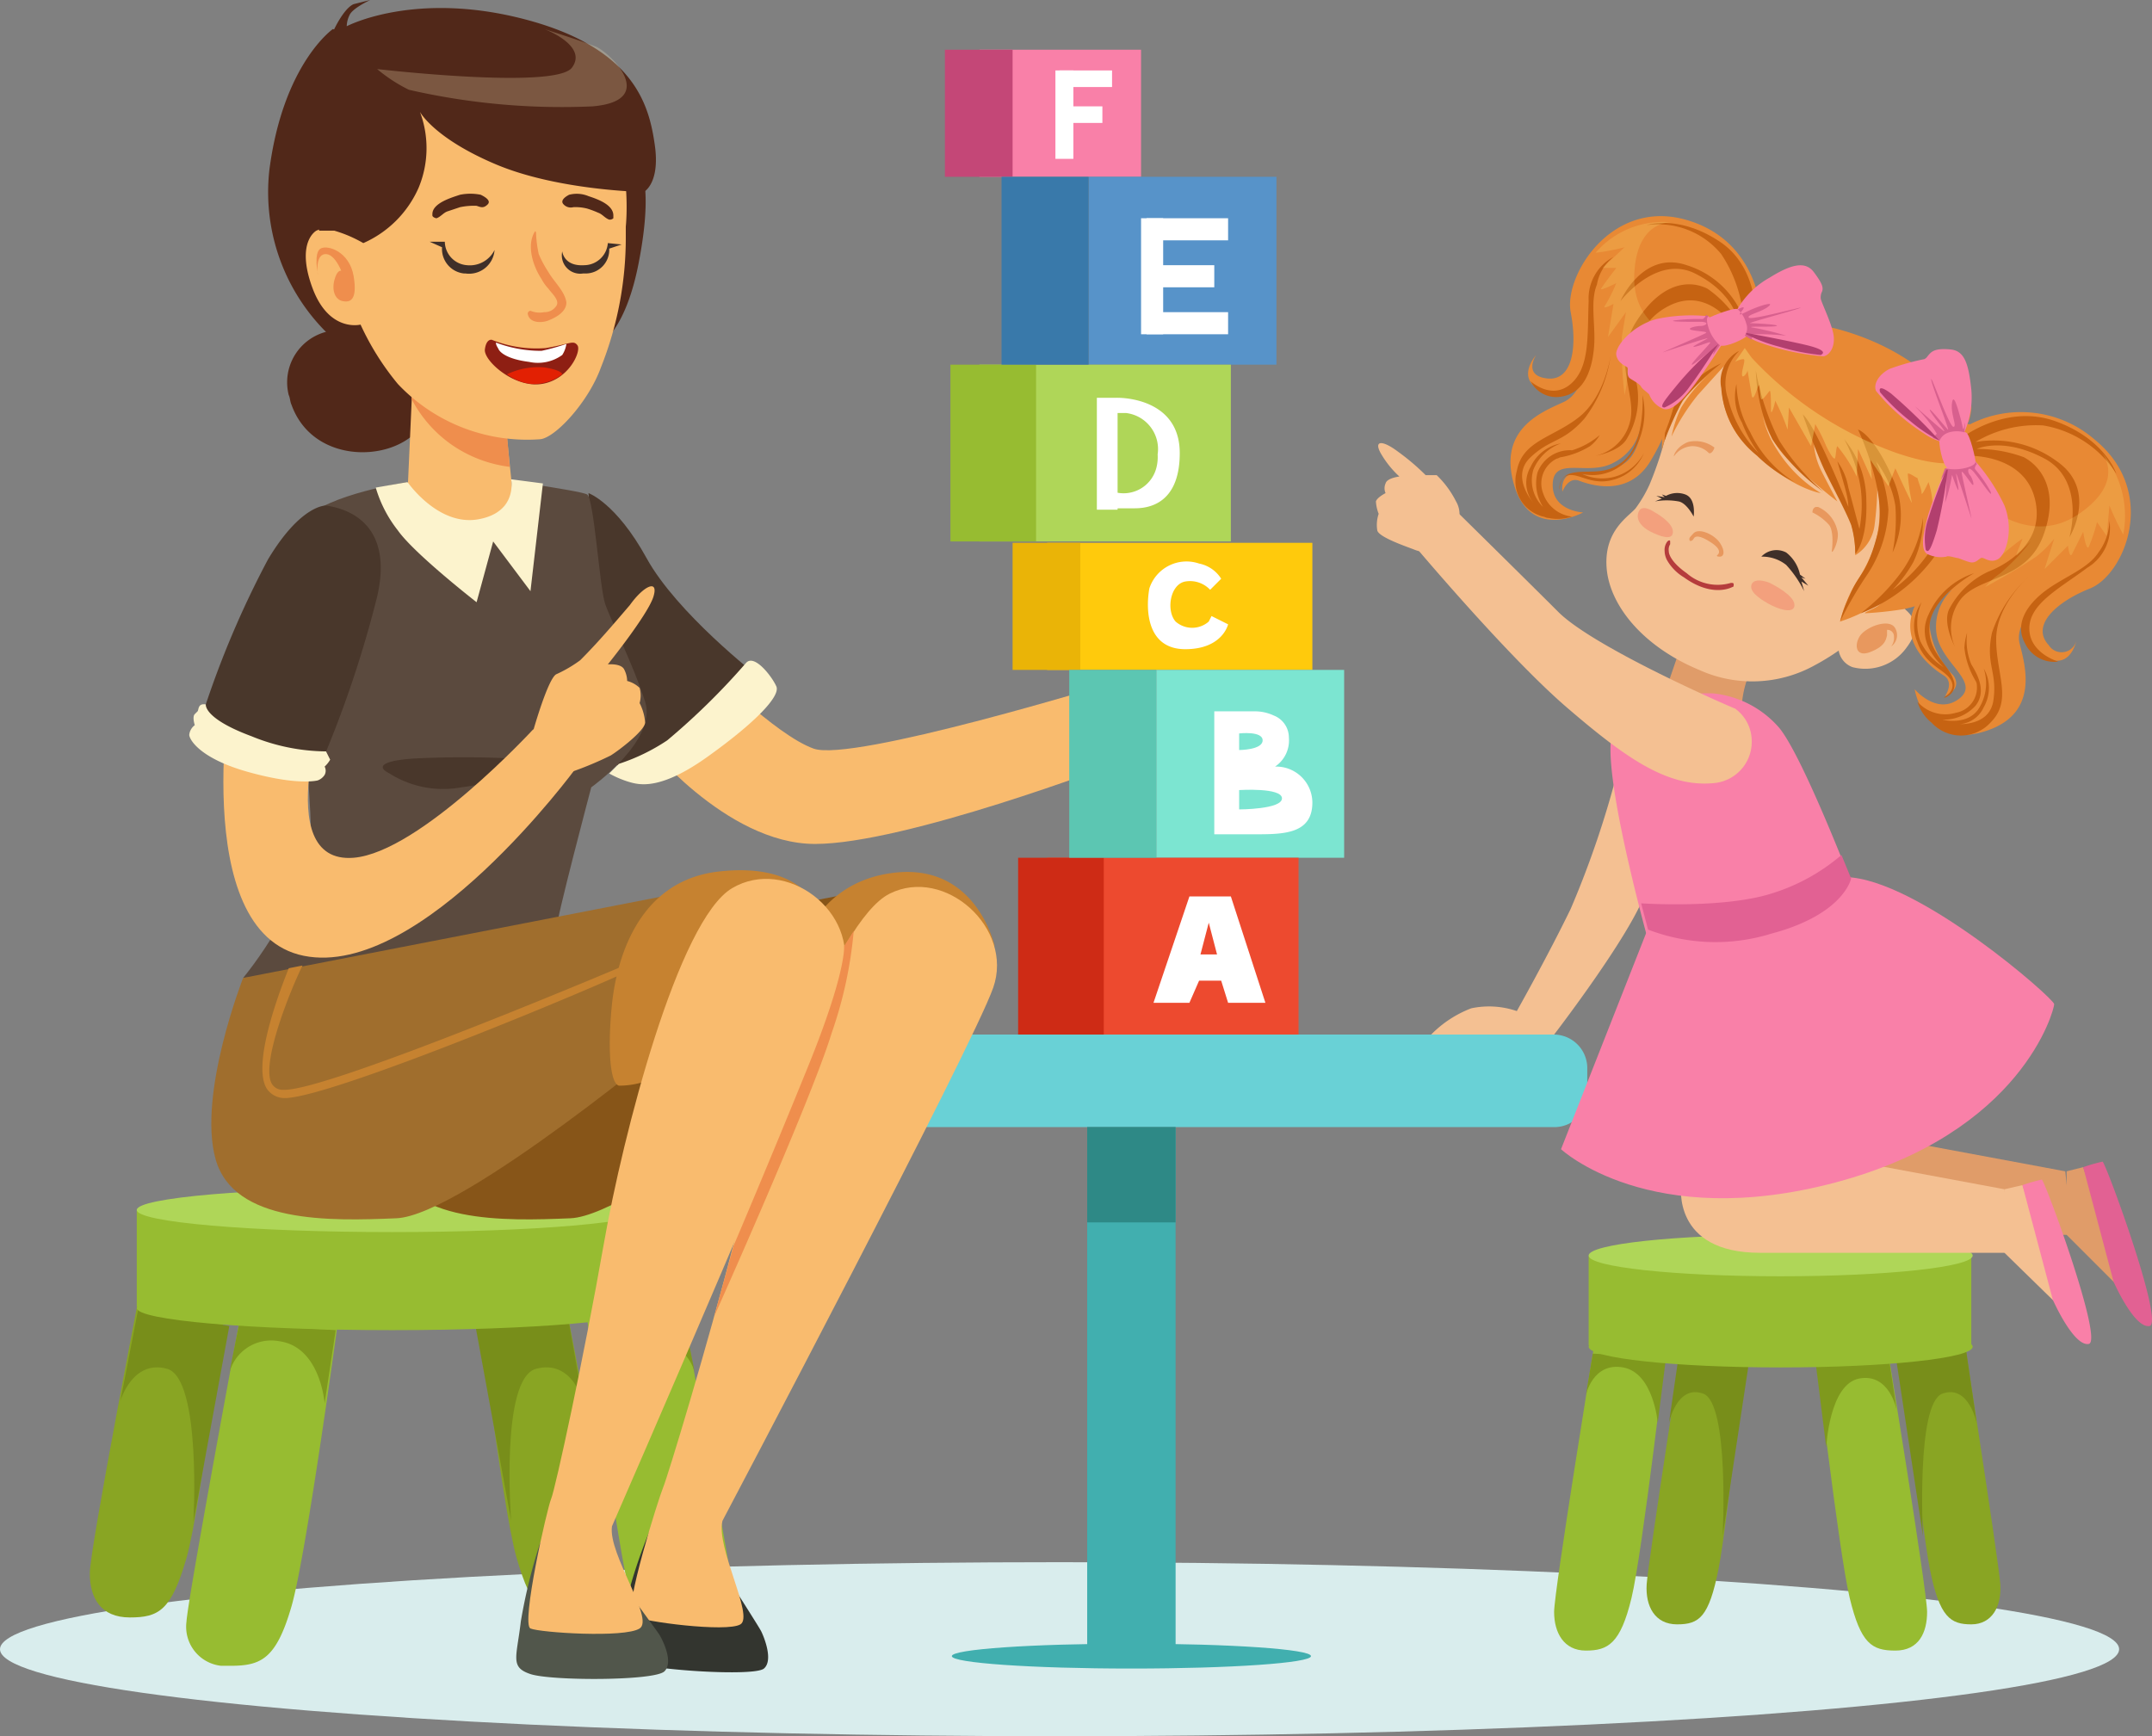 <svg xmlns="http://www.w3.org/2000/svg" viewBox="0 0 155.78 125.7"><rect x="0" y="0" width="155.78" height="125.7" fill="#808080" stroke="none"/><defs><style>.cls-1{fill:#f4c092;}.cls-2{fill:#e09c69;}.cls-3{fill:#e26193;}.cls-4{fill:#f980a8;}.cls-5{fill:#d9eded;}.cls-6{fill:#f9bb6e;}.cls-7{fill:#69d1d6;}.cls-8{fill:#41afaf;}.cls-9{fill:#2e8986;}.cls-10{fill:#89a523;}.cls-11{fill:#788e1a;}.cls-12{fill:#97bc31;}.cls-13{fill:#7f991d;}.cls-14{fill:#afd658;}.cls-15{fill:#512819;}.cls-16{fill:#49372b;}.cls-17{fill:#5b4a3e;}.cls-18{fill:#875518;}.cls-19{fill:#c68230;}.cls-20{fill:#33352f;}.cls-21{fill:#a06e2d;}.cls-22{fill:#51564b;}.cls-23{fill:#ef8e4d;}.cls-24{fill:#ffefc1;opacity:0.24;}.cls-24,.cls-39,.cls-40,.cls-44,.cls-45{isolation:isolate;}.cls-25{fill:#8e1f13;}.cls-26{fill:#e22003;}.cls-27{fill:#fff;}.cls-28{fill:#3f2f29;}.cls-29{fill:#fcf3cd;}.cls-30{fill:#ffca0c;}.cls-31{fill:#7ce5d1;}.cls-32{fill:#ed4a2f;}.cls-33{fill:#eab407;}.cls-34{fill:#ce2b15;}.cls-35{fill:#5cc6b2;}.cls-36{fill:#5793c9;}.cls-37{fill:#c44777;}.cls-38{fill:#3979aa;}.cls-39{fill:#e28140;opacity:0.63;}.cls-40{fill:#ed3737;opacity:0.23;}.cls-41{fill:#b53c3c;}.cls-42{fill:#e88934;}.cls-43{fill:#c66312;}.cls-44,.cls-45{fill:#fffa89;}.cls-44{opacity:0.32;}.cls-45{opacity:0.17;}.cls-46{fill:#d8608e;}.cls-47{fill:#b23f6e;}</style></defs><g id="レイヤー_2" data-name="レイヤー 2"><g id="レイヤー_1-2" data-name="レイヤー 1"><path class="cls-1" d="M117.1,55.8a69.25,69.25,0,0,1-3.4,10c-1.7,3.5-3.9,7.4-3.9,7.4a6.2,6.2,0,0,0-3.3-.2,8.12,8.12,0,0,0-2.9,1.9h8.9s6-7.8,6.7-10.6S117.1,55.8,117.1,55.8Z"/><path class="cls-2" d="M126.8,48.4a7.17,7.17,0,0,0-.7,2.5c.1.7-.7.2-.9.2s-4.8-.6-4.8-.6l1.1-3.2Z"/><path class="cls-2" d="M126.1,84.5s-.7,4.9,5.7,4.9H150l-.5-4.6-12.9-2.4Z"/><path class="cls-2" d="M149.6,84.8l1.2-.3s3.1,9.2,3,9.1l-4.2-4.2Z"/><path class="cls-3" d="M150.8,84.5a12.75,12.75,0,0,1,1.4-.4c.2,0,4.5,11.7,3.4,11.9s-2.6-3.2-2.6-3.2Z"/><path class="cls-4" d="M124,50.2a7.3,7.3,0,0,1,4.8,2.5c1.8,2.2,5.6,12.2,5.6,12.2s-1.6,2.6-6.8,3.5a24.56,24.56,0,0,1-8.1.4s-3.2-11.3-2.9-15.1S124,50.2,124,50.2Z"/><ellipse class="cls-5" cx="76.7" cy="119.4" rx="76.7" ry="6.3"/><path class="cls-6" d="M51.2,48.2s4.9,5,7.7,6,21.4-4.7,21.4-4.7l.4,5.8S65.5,61.1,59,61.1s-12.4-7.5-12.4-7.5Z"/><path class="cls-7" d="M112.5,81.6h-60a2.43,2.43,0,0,1-2.4-2.4V77.3a2.43,2.43,0,0,1,2.4-2.4h60a2.43,2.43,0,0,1,2.4,2.4v1.9A2.37,2.37,0,0,1,112.5,81.6Z"/><rect class="cls-8" x="78.7" y="81.6" width="6.4" height="38.5"/><rect class="cls-9" x="78.7" y="81.6" width="6.4" height="6.9"/><ellipse class="cls-8" cx="81.9" cy="119.9" rx="13" ry="0.9"/><path class="cls-10" d="M141.8,94.5s2.9,18.6,3,20.2-.6,2.9-2.1,2.9-2.3-.5-3-4-2.4-20.1-2.4-20.1Z"/><path class="cls-11" d="M143.1,103.1c0-.1-.6-2.9-2.5-2.2s-1.4,10.3-1.4,10.3l-2-13.2,5-1.1Z"/><path class="cls-12" d="M136.6,97.4s2.9,17.8,2.9,19.3-.6,2.8-2.3,2.8-2.5-.5-3.3-3.8-2.6-18.9-2.6-18.9Z"/><path class="cls-13" d="M137.3,102.1s-.5-2.7-2.7-2.3-2.4,5-2.4,5l-.8-6.4,5.3-.3Z"/><path class="cls-10" d="M122.2,94.5s-2.9,18.6-3,20.2.6,2.9,2.2,2.9,2.3-.5,3-4,2.4-20.1,2.4-20.1Z"/><path class="cls-11" d="M120.8,103.1c0-.1.6-2.9,2.5-2.2s1.4,10.3,1.4,10.3l2-13.2-5-1.1Z"/><path class="cls-12" d="M115.4,97.4s-2.9,17.8-2.9,19.3.7,2.8,2.3,2.8,2.5-.5,3.3-3.8,2.6-18.9,2.6-18.9Z"/><path class="cls-13" d="M114.8,101s.5-2.4,2.7-2,2.5,4,2.5,4l.6-4.7-5.3-.3Z"/><rect class="cls-12" x="115" y="90.9" width="27.7" height="6.5"/><ellipse class="cls-12" cx="128.9" cy="97.5" rx="13.9" ry="1.5"/><ellipse class="cls-14" cx="128.9" cy="90.9" rx="13.9" ry="1.5"/><path class="cls-10" d="M10.4,92.1s-3.9,20-3.9,21.8.8,3.2,2.9,3.2,3-.5,4.1-4.3,3.2-21.6,3.2-21.6Z"/><path class="cls-11" d="M8.7,101.5c0-.1.9-3.1,3.4-2.4S14,110.2,14,110.2L16.6,96,10,94.8Z"/><path class="cls-12" d="M17.4,95.3s-3.8,20.4-3.9,22.1a2.84,2.84,0,0,0,2.5,3.2h.7c2.2,0,3.3-.5,4.4-4.3s3.5-21.6,3.5-21.6Z"/><path class="cls-13" d="M16.6,99.4a3.13,3.13,0,0,1,3.6-2.3c3,.4,3.3,4.5,3.3,4.5l.8-5.3-7-.4Z"/><path class="cls-10" d="M40.5,92.1s3.9,20,3.9,21.8-.8,3.2-2.9,3.2-3-.5-4.1-4.3-3.2-21.6-3.2-21.6Z"/><path class="cls-11" d="M42.2,101.5c0-.1-.8-3.1-3.4-2.4s-1.8,11-1.8,11L34.4,95.9,41,94.7Z"/><path class="cls-12" d="M49.5,95.3s3.8,20.4,3.9,22.1a2.84,2.84,0,0,1-2.5,3.2h-.7c-2.2,0-3.3-.5-4.4-4.3s-3.4-21.6-3.4-21.6Z"/><path class="cls-13" d="M50.3,99.4a3.13,3.13,0,0,0-3.6-2.3c-3,.4-3.3,4.5-3.3,4.5l-.8-5.3,7-.4Z"/><rect class="cls-12" x="9.9" y="87.6" width="37" height="7"/><ellipse class="cls-12" cx="28.4" cy="94.7" rx="18.5" ry="1.6"/><ellipse class="cls-14" cx="28.4" cy="87.6" rx="18.5" ry="1.6"/><path class="cls-15" d="M23.7,24a3.78,3.78,0,0,0-2.8,4.6c.1.2.1.5.2.7,1.5,4.2,7,4.2,9.1,1.9S31.5,25,31.5,25Z"/><path class="cls-16" d="M42.6,35.7s2,.7,4.2,4.7,8,8.5,8,8.5l-7.3,6.5H43.9Z"/><path class="cls-17" d="M29.5,34.9s-5.9.9-7.4,2.7.3,17.4.4,22.3-4.9,10.9-4.9,10.9l17.5-1.7s5.3-1.5,5.2-1.9S42.8,57,42.8,57s4.8-3.4,3.9-6.2-2.5-5.9-2.9-7.1-.8-7.6-1.3-7.9-7.2-1.2-7.2-1.2Z"/><path class="cls-18" d="M30.2,70.8s-3.3,8.4-2,13.1,8.3,4.5,13.1,4.3S61.9,74.7,61.9,74.7l4.2-10.9Z"/><path class="cls-19" d="M72,68.5s-1.3-6.1-7.4-5.3-7.4,6.7-7.7,9.6-.2,5.7.5,5.9a5.83,5.83,0,0,0,2.6-.6Z"/><path class="cls-20" d="M52.2,113.5s2.7,4.2,2.9,4.6.9,2.1.2,2.7-8.3.1-9.7-.5-1-1.3-.4-3.8a36.53,36.53,0,0,1,1.8-5.6Z"/><path class="cls-6" d="M52.3,110.1S70.4,75.8,71.9,71.5s-3.5-8.8-7.5-6.8-9.2,17.2-11.2,25-4.9,17.3-5.2,18-2.9,8.9-2.2,9.3,6.8,1.2,7.8.6S51.8,112,52.3,110.1Z"/><path class="cls-21" d="M17.6,70.8s-3.3,8.4-2,13.1,8.3,4.5,13.1,4.3S49.4,74.7,49.4,74.7l4.2-10.9Z"/><path class="cls-19" d="M20.6,79.5h0a1.56,1.56,0,0,1-1.3-.7c-1.2-2,1.5-8.4,1.6-8.7l1-.2c-.8,1.6-3.1,7.2-2.2,8.6a.91.91,0,0,0,.8.4h.1c3.4,0,25.1-9.2,25.3-9.3l.2.4C45.2,70.6,24.1,79.5,20.6,79.5Z"/><path class="cls-19" d="M59.1,65.7S58,62.4,52,63.1s-7.4,6.7-7.7,9.6-.2,5.7.5,5.9a5.83,5.83,0,0,0,2.6-.6Z"/><path class="cls-22" d="M44.5,113.9s3,4.1,3.2,4.4,1.1,2,.4,2.7-8.2.7-9.7.2-1-1.2-.7-3.8a39.47,39.47,0,0,1,1.4-5.7Z"/><path class="cls-15" d="M24.1,2.1s-3.6,2.5-4.6,10.2a14.33,14.33,0,0,0,4.7,12.3h4.2l14.9.4s1.9-.8,2.9-5.8.3-6.6.3-6.6Z"/><path class="cls-6" d="M36.4,28.7l.7,6.9a3.33,3.33,0,0,1-3.4,2.3,5.08,5.08,0,0,1-4.2-2.2l.4-8.9Z"/><path class="cls-23" d="M36.9,33.8a9.42,9.42,0,0,1-4.2-1.6,9.25,9.25,0,0,1-2.9-3.3v-1l6.9,3.6Z"/><path class="cls-6" d="M45.3,16.4v.8a25.33,25.33,0,0,1-1.8,9.4c-.9,2.5-3.3,5.1-4.4,5.2a12.87,12.87,0,0,1-10.3-4,19.39,19.39,0,0,1-2.7-4.3s-2.3.6-3.5-2.7.3-4.1.3-4.1a2.56,2.56,0,0,1,2.1,0,3.92,3.92,0,0,1,1.4.8s-1.9-6.9-.8-10.4,8.5-6.4,14.6-3S45.3,16.4,45.3,16.4Z"/><path class="cls-23" d="M23,19.8s-.3-1.5.2-1.8,2.1.2,2.4,2-.3,1.9-.8,1.8-.8-.7-.6-1.5.5-.7.5-.7-.5-1.3-1.2-1.2-.5,1.5-.5,1.5Z"/><path class="cls-23" d="M41,21.9c-.1-.8-.9-1.5-1.3-2.2a8.26,8.26,0,0,1-.7-1.3,8.75,8.75,0,0,1-.2-1.6s-.1-.1-.1,0c-.6,1-.1,2.5.5,3.4a3,3,0,0,0,.5.7c.2.3.8.8.6,1.2a1,1,0,0,1-.9.5,1.73,1.73,0,0,1-1-.1.22.22,0,0,0-.2.2c.1.7,1,.7,1.5.5S41,22.6,41,21.9Z"/><path class="cls-15" d="M33.3,14.1a3.79,3.79,0,0,1,1.5,0c.2.1.8.4.5.7s-.5.2-.8.1a4.87,4.87,0,0,0-1.2.1l-.9.3c-.3.1-.5.4-.8.5-.1,0-.3-.1-.3-.2v-.1C31.3,14.7,32.7,14.3,33.3,14.1Z"/><path class="cls-15" d="M42.6,14.2a2.2,2.2,0,0,0-1.4-.1c-.2.1-.7.4-.4.7a.71.71,0,0,0,.7.2,3.4,3.4,0,0,1,1,.1,6.89,6.89,0,0,1,.8.3c.3.1.5.4.8.5a.37.37,0,0,0,.3-.1v-.2C44.4,14.8,43.2,14.4,42.6,14.2Z"/><path class="cls-15" d="M30.4,8.1a7.47,7.47,0,0,1-.1,5.5,7.81,7.81,0,0,1-4,4,9.49,9.49,0,0,0-2.1-.9H23.1s-.6-7.8-.5-10.3a7.32,7.32,0,0,1,1.6-4.3S24.9.6,25.6.3L26.8,0s-1.3.6-1.5,1.1a1.88,1.88,0,0,0-.2.8S30-.7,38,1.4s9,6.3,9.4,9.1-.8,3.4-.8,3.4-6.2-.1-10.7-2S30.4,8.1,30.4,8.1Z"/><path class="cls-24" d="M39.4,2.1s3.2,1.2,2,2.8S27.3,5,27.3,5a11.35,11.35,0,0,0,2.3,1.5A49.59,49.59,0,0,0,42.9,7.7c4.6-.4,1.6-3.6.3-4.3C41.9,2.9,40.6,2.5,39.4,2.1Z"/><path class="cls-25" d="M35.6,24.6a8.65,8.65,0,0,0,3.9.6c1.8-.3,2-.6,2.3-.2s-.6,2.5-2.6,2.8-4.2-1.7-4.1-2.5S35.6,24.6,35.6,24.6Z"/><path class="cls-26" d="M36.7,27.1a5.2,5.2,0,0,1,2.7-.5c1.3.2,1.3.5,1.3.5a3.41,3.41,0,0,1-2.2.7A3.59,3.59,0,0,1,36.7,27.1Z"/><path class="cls-27" d="M41,24.9a2,2,0,0,1-.3.8,3,3,0,0,1-2.4.5c-1.6-.2-2.1-.7-2.2-.9s-.2-.3-.2-.5a9.19,9.19,0,0,0,3.3.6A16.69,16.69,0,0,0,41,24.9Z"/><path class="cls-28" d="M35.8,18.1a2,2,0,0,1-2,1.1,1.73,1.73,0,0,1-1.6-1.7H31.1l.9.4a1.78,1.78,0,0,0,1.6,1.9h.1a1.85,1.85,0,0,0,2.1-1.7Z"/><path class="cls-28" d="M40.7,18.2s.1,1.1,1.6,1A1.73,1.73,0,0,0,44,17.6l1,.1-.9.3a1.71,1.71,0,0,1-1.7,1.8h-.2A1.33,1.33,0,0,1,40.7,18.2Z"/><path class="cls-6" d="M44.3,110.5S59.8,75,61,70.5s-4.1-8.5-8-6.2-7.9,17.8-9.3,25.8-3.5,17.7-3.8,18.4-2.2,9.1-1.5,9.4,6.8.7,7.9,0S44,112.5,44.3,110.5Z"/><path class="cls-23" d="M61.1,68.5s.2,1.8-2.6,8.7-5.4,13-5.4,13l-1.4,5.1s7-15.6,8.5-20.5a30.51,30.51,0,0,0,1.6-7.4Z"/><path class="cls-29" d="M29.5,34.9s2.2,3.2,5.1,2.7S37,34.7,37,34.7l2.3.3-.9,7.8-2.7-3.6-1.2,4.4s-4.5-3.5-5.7-5.2a9.16,9.16,0,0,1-1.6-3.1Z"/><path class="cls-16" d="M28.2,56a7.26,7.26,0,0,0,5.2,1c3.4-.4,4.6-1.9,3.4-2.1-2.2-.1-4.3-.1-6.5,0S27,55.4,28.2,56Z"/><path class="cls-6" d="M16.8,48.9S13.5,67.5,22,69.2,41.7,55.6,41.7,55.6l-3.1-2.8s-8.2,8.9-13,9.3c-6.2.5-1.8-12.1-1.8-12.1Z"/><path class="cls-16" d="M23.6,36.6s-1.8-.1-4.2,3.9a68.46,68.46,0,0,0-4.7,11.1s.7,1.3,3.6,2.1,5.1,1.2,5.1,1.2a80.28,80.28,0,0,0,3.9-11.7C28.3,38.9,26.3,37,23.6,36.6Z"/><path class="cls-29" d="M14.9,51s-.2,1,3.3,2.3a14.47,14.47,0,0,0,5.4,1.1l.3.6a2.18,2.18,0,0,1-.4.5.64.64,0,0,1,0,.6,1,1,0,0,1-.5.4s-1.4.4-5-.6-4.3-2.4-4.3-2.7a1,1,0,0,1,.4-.7s-.2-.6,0-.8l.2-.2C14.4,51.4,14.3,50.9,14.9,51Z"/><path class="cls-6" d="M38.6,52.9s1.1-3.9,1.7-4.1a9.5,9.5,0,0,0,1.7-1c1.3-1.3,2.4-2.6,3.6-4,1-1.4,2.1-1.9,1.7-.6S44,48.1,44,48.1s1-.1,1.2.4a1.88,1.88,0,0,1,.2.8,2.06,2.06,0,0,1,.9.5,2,2,0,0,1,0,1.1,3.71,3.71,0,0,1,.4,1.4c0,.6-2,2.1-2.5,2.4a25,25,0,0,1-3.8,1.5Z"/><path class="cls-29" d="M54,48a50.35,50.35,0,0,1-5.7,5.6,14.19,14.19,0,0,1-3.5,1.7l-.7.7a7.37,7.37,0,0,0,1.4.6c.7.2,2.2.7,5.7-1.8s5.3-4.4,5-5.1S54.6,47.3,54,48Z"/><rect class="cls-30" x="75.8" y="39.3" width="19.2" height="9.2"/><rect class="cls-31" x="83.7" y="48.5" width="13.6" height="13.6"/><rect class="cls-32" x="75.8" y="62.1" width="18.2" height="12.8"/><rect class="cls-33" x="73.3" y="39.3" width="4.9" height="9.2"/><rect class="cls-34" x="73.7" y="62.1" width="6.2" height="12.8"/><rect class="cls-35" x="77.4" y="48.5" width="6.3" height="13.6"/><polygon class="cls-27" points="83.5 72.6 86.1 64.9 89.1 64.9 91.6 72.6 88.9 72.6 88.4 71 86.8 71 86.1 72.6 83.5 72.6"/><polygon class="cls-32" points="86.9 69.1 88.1 69.1 87.5 66.8 86.9 69.1"/><path class="cls-27" d="M87.9,59.5v-8h2.9a3.19,3.19,0,0,1,1.4.3,1.71,1.71,0,0,1,1.1,1.6,2.28,2.28,0,0,1-1,2.1A2.62,2.62,0,0,1,95,58.1c0,2.4-2.3,2.3-4.5,2.3H87.9Z"/><path class="cls-31" d="M89.7,54.3V53.1s1.7-.2,1.7.5S89.7,54.3,89.7,54.3Z"/><path class="cls-31" d="M89.7,58.6V57.2s3.1-.2,3.1.6S89.7,58.6,89.7,58.6Z"/><path class="cls-27" d="M88.4,41.9l-.8.8a2,2,0,0,0-1.8-.6c-1.1.2-1.4,2.1-.7,2.9a1.82,1.82,0,0,0,2.4,0l.2-.4,1.2.6S88.5,47,85.8,47s-2.9-2.7-2.6-4.4a2.83,2.83,0,0,1,3.6-1.8A2.45,2.45,0,0,1,88.4,41.9Z"/><rect class="cls-4" x="70.9" y="3.6" width="11.7" height="9.2"/><rect class="cls-36" x="78.8" y="12.8" width="13.6" height="13.6"/><rect class="cls-14" x="70.9" y="26.4" width="18.2" height="12.8"/><rect class="cls-37" x="68.4" y="3.6" width="4.9" height="9.2"/><rect class="cls-12" x="68.8" y="26.4" width="6.2" height="12.8"/><rect class="cls-38" x="72.5" y="12.8" width="6.3" height="13.6"/><rect class="cls-27" x="79.4" y="28.8" width="1.5" height="8.1"/><path class="cls-27" d="M80.1,29.5l.8-.7s4.5-.1,4.5,4-2.8,4-3.4,4H80.6V35.6a2.45,2.45,0,0,0,3.1-1.7,3.08,3.08,0,0,0,.1-1,2.63,2.63,0,0,0-2.3-3h-.7Z"/><rect class="cls-27" x="82.6" y="15.8" width="1.6" height="8.4"/><rect class="cls-27" x="83" y="15.8" width="5.9" height="1.6"/><rect class="cls-27" x="83" y="22.6" width="5.9" height="1.6"/><rect class="cls-27" x="83" y="19.2" width="4.9" height="1.6"/><rect class="cls-27" x="76.4" y="5.1" width="1.3" height="6.4"/><rect class="cls-27" x="76.7" y="5.1" width="3.8" height="1.2"/><rect class="cls-27" x="76.7" y="7.7" width="3.1" height="1.2"/><path class="cls-1" d="M119.4,35.1a9.5,9.5,0,0,1-1,1.7c-.5.6-2.3,1.6-2.1,4.3s2.6,5.7,6.7,7.4a9.32,9.32,0,0,0,8.3-.3,17.39,17.39,0,0,0,1.8-1.1,1.55,1.55,0,0,0,1,1.2,3.67,3.67,0,0,0,3.9-1.4c1.3-1.7.2-2.5-.1-2.8a1,1,0,0,0-.5-.4,9.74,9.74,0,0,0,5.4-8.3c.1-5.9-6.5-11-13.4-10.4s-8.5,5.2-8.8,6.5A25.33,25.33,0,0,1,119.4,35.1Z"/><path class="cls-39" d="M124.3,40.2s.5-.3-.4-.9-1.2-.5-1.3-.3-.3.2-.3.1-.1-.1.3-.5,1.5.1,1.9.7.3,1,0,1S124.3,40.2,124.3,40.2Z"/><path class="cls-39" d="M132.6,39.9s.2-1.4-.2-1.9a3.78,3.78,0,0,0-1.2-.9c0-.2.1-.4.3-.4h.1a2.43,2.43,0,0,1,1.4,1.7C133.2,39.1,132.6,40.2,132.6,39.9Z"/><path class="cls-39" d="M121.2,33a1.71,1.71,0,0,1,1.3-.7,1.66,1.66,0,0,1,1.2.5c.2.1.4-.3.4-.4a2.25,2.25,0,0,0-1.9-.4C121.2,32.4,121.1,33.2,121.2,33Z"/><path class="cls-40" d="M128.3,42.3s1.6.8,1.6,1.5-1.2.3-1.9-.1-1.4-.9-1.2-1.4S128,42.1,128.3,42.3Z"/><path class="cls-40" d="M119.8,37.1s1.3.7,1.3,1.4-1,.3-1.6,0-1.1-.8-.9-1.4S119.5,36.9,119.8,37.1Z"/><path class="cls-28" d="M127.5,40.3a2.79,2.79,0,0,1,1.8.6,8,8,0,0,1,1.3,1.9l-.2-.7.5.3-.5-.6.3.1-.4-.3a2.75,2.75,0,0,0-1-1.6A1.51,1.51,0,0,0,127.5,40.3Z"/><path class="cls-28" d="M122.6,37.4s-.5-1-1.1-1.1a4.85,4.85,0,0,0-1.7,0l.5-.2-.4-.2.6.1-.2-.2.3.1a1.69,1.69,0,0,1,1.4-.1C122.8,36.1,122.6,37.4,122.6,37.4Z"/><path class="cls-41" d="M120.7,40.6a1.45,1.45,0,0,1-.2-.7,1,1,0,0,1,.2-.7c.1-.1.2-.1.2,0h0v.2a.75.75,0,0,0-.1.5c0,.3.3.9,1.3,1.6a3.4,3.4,0,0,0,3.2.7c.1,0,.2,0,.2.1h0c0,.1,0,.2-.1.2h0c-.4.2-1.7.6-3.5-.7A3.45,3.45,0,0,1,120.7,40.6Z"/><path class="cls-39" d="M136.9,46.8a1,1,0,0,0,.3-1.3c-.4-.8-2.2-.1-2.6.6s-.2,1.5.8,1.1,1.1-.8,1.2-1.2v-.4a.47.47,0,0,1,.5.5A1,1,0,0,1,136.9,46.8Z"/><path class="cls-42" d="M124.8,26.5a6.15,6.15,0,0,0,1.9,6c2.9,2.9,5.1,3.2,5.1,3.2a9.79,9.79,0,0,1-3.2-3.2,7.2,7.2,0,0,1-1-2.4,7.24,7.24,0,0,0,2.3,3.6c1.9,1.7,3.1,2.6,3.1,2.6s-.7-1.3-1.2-2.3a5,5,0,0,1-.5-2.1,33.58,33.58,0,0,0,2,4.3,7.92,7.92,0,0,1,1,4,3,3,0,0,0,1.4-2.2,24.58,24.58,0,0,0,.2-2.8,9,9,0,0,1-.3,4.6c-.8,2-1.4,2.4-1.9,3.7a8.8,8.8,0,0,0-.5,1.5,12.27,12.27,0,0,0,2.6-1.2l1.5-1.2a8.64,8.64,0,0,1-1.4,1.3c-.5.3-.9.4-.9.5a26.6,26.6,0,0,0,2.8-.3,7.77,7.77,0,0,0,6-5.7c1.6-5.2-1.3-7.4-1.3-7.4a3,3,0,0,1,1,.4,2.65,2.65,0,0,1,.6.5,2.36,2.36,0,0,0-.8-.9,1.61,1.61,0,0,0-.9-.3s.2-.2.3-1.1-1.1-2.1-1.1-2.1a4.71,4.71,0,0,1,.6,1.5,3.55,3.55,0,0,1-.2,1s-2.1-4.2-8.7-6.1-11.2,2.1-12.1,4a12.67,12.67,0,0,0-.9,4.7,12.21,12.21,0,0,1,1.6-3.7,13.65,13.65,0,0,1,1.7-1.7,10.59,10.59,0,0,0-1.9,2.3,8.64,8.64,0,0,0-.7,2.1,15.28,15.28,0,0,1,1.9-3Z"/><path class="cls-43" d="M134.5,31.1s2.2,4.6,1.4,7.6-1.3,2.7-2,4.4a10.65,10.65,0,0,0-.7,1.9,27.91,27.91,0,0,1,1.9-3.3,9.17,9.17,0,0,0,1.6-4.8,10.64,10.64,0,0,0-.9-3.5,7.14,7.14,0,0,1,1.4,3.2A12.72,12.72,0,0,1,137,40a6.37,6.37,0,0,0,0-5.4C135.6,31.4,134.5,31.1,134.5,31.1Z"/><path class="cls-43" d="M130.5,30s1,2.9,1.7,4.3S133.6,37,134,38a7.61,7.61,0,0,1,.3,2.1s.9-.9.8-3.9a7,7,0,0,0-1.6-4.4,10.92,10.92,0,0,1,1.2,3.6,9.42,9.42,0,0,1-.1,2.9s-.5-1.9-.8-3a4.55,4.55,0,0,0-.8-1.9s.6,2,.7,2.5a4.53,4.53,0,0,1,.1.8S131.5,30.9,130.5,30Z"/><path class="cls-43" d="M127.1,26.8a12.65,12.65,0,0,0,1.2,5,14.87,14.87,0,0,0,3.7,3.8,16.09,16.09,0,0,1-3.2-3.7A18,18,0,0,1,127.1,26.8Z"/><path class="cls-43" d="M125.9,25.4a2.48,2.48,0,0,0-1.3,2.7,6.85,6.85,0,0,0,2.6,4.9,10.15,10.15,0,0,0,2.7,1.9,8.56,8.56,0,0,1-3.2-3.6,7.42,7.42,0,0,1-1-3.5,3.83,3.83,0,0,0,.4,2.8,9.41,9.41,0,0,0,1.2,2.2,8.44,8.44,0,0,1-2.2-3.9A3.31,3.31,0,0,1,125.9,25.4Z"/><path class="cls-43" d="M124.6,26.3a17.89,17.89,0,0,0-2.8,2.7,25.5,25.5,0,0,0-1.3,2.9,7.3,7.3,0,0,1,.9-3.5,6.06,6.06,0,0,1,1.9-2,10.61,10.61,0,0,0-1.7,2,6.7,6.7,0,0,0-.7,1.8,5,5,0,0,1,1.3-2.2A8.07,8.07,0,0,1,124.6,26.3Z"/><path class="cls-43" d="M141.7,34.5s1.1,2.3-1.6,5.7a11.88,11.88,0,0,1-5.4,4.2,14.85,14.85,0,0,0,2.8-2.8,8.77,8.77,0,0,0,1.7-4.1,7.11,7.11,0,0,1-.7,3.2,9.51,9.51,0,0,1-1.5,2,11,11,0,0,0,3.3-3.8A11.91,11.91,0,0,0,141.7,34.5Z"/><path class="cls-43" d="M141.8,30.6a4.12,4.12,0,0,0-1-2.1,4,4,0,0,0-1.2-1,7,7,0,0,1,1.4,1.6,5,5,0,0,1,.5,1.3,6.47,6.47,0,0,0-.8-.9,2.09,2.09,0,0,0-.6-.4s1.2,1.3,1.3,1.5l.1.2a6.42,6.42,0,0,1,1,1.3,5.38,5.38,0,0,1,.4,2.2,2.22,2.22,0,0,0,.1-1.6l-.6-1.2s.5.1,1,1a6,6,0,0,1,.6,1.9,3.51,3.51,0,0,0-.5-2,4.67,4.67,0,0,0-1.4-1.4c.1-.2.2-.3.3-.5a3.59,3.59,0,0,0,.2-1.1A2.8,2.8,0,0,1,141.8,30.6Z"/><path class="cls-44" d="M126.8,25.9a26.37,26.37,0,0,0,10.5,6.9c6.2,2.1,5.8-.9,5.8-.9a4,4,0,0,1,1,2.6,11,11,0,0,1-.8,4l.1-3.4a6.15,6.15,0,0,0-.1,1.4c.1.1-.7-1.6-.7-1.6a6.6,6.6,0,0,1-.1,1.4c-.2.3-.7-1.3-.7-1.3a24.69,24.69,0,0,1-1,2.9c-.3.6-.2-2.9-.3-2.7s-.7,2.2-.6,1.5a5.66,5.66,0,0,0-.3-1.8s-.5,1.1-.5.8-.2-.7-.3-1.1c-.1,0-.6-.4-.7-.3a15.17,15.17,0,0,0,.3,2.1c0,.1-1.2-2.5-1.2-2.5l-.5,1.3-1.3-1.9.1,1.4-1-2.2s-.1,2.1-.1,2a10.23,10.23,0,0,0-1.4-2.2c-.1.1-.1.9-.2.9s-.3-.3-.6-.9a11.94,11.94,0,0,0-.8-1.6c0,.1-.3,1.6-.3,1.6l-1.6-2.8s-.1,1.7-.1,1.6a14.63,14.63,0,0,0-.9-2.1c0,.2-.3,1.2-.3.7s0-1.5-.1-1.4-.5.7-.6.6-.1-1.2-.2-1-.4,1.3-.5.7l-.3-1.8c0,.2-.4.7-.4.3s.3-1.1.1-1.1a1.42,1.42,0,0,0-.6.2l.7-1Z"/><path class="cls-42" d="M127.5,22.9s-.1-5.5-5.5-7-8.8,4.1-8.3,6.7.1,5-1.7,4.8-.8-1.7-.8-1.7-1.7,1.9.7,2.7,2.9-2.4,2.9-2.4-.1,2.4-1.6,3.1-4.8,1.9-3.6,6,5,2,5,2-2.3-.1-2.2-2.1,2.6-.5,4.4-1.5a3.68,3.68,0,0,0,2-2.8s0,2.1-1.3,2.9a5.43,5.43,0,0,1-3.5.7c-1.1,0-.9,1.3-.9,1.3s.4-1.1,1.2-.8,3.5,1.2,5.1-1.3a14.53,14.53,0,0,0,1.9-4.7Z"/><path class="cls-43" d="M116.8,18.6a3.41,3.41,0,0,0-1.8,3.2c-.1,2.5.1,4.8-1.3,6s-2.9-.2-2.9-.2a2.08,2.08,0,0,0,2.3,1.1c1.7-.3,2.2-2.2,2.3-3.7s-.3-3.2.2-4.4A3.22,3.22,0,0,1,116.8,18.6Z"/><path class="cls-43" d="M116.6,25.7s-.4,3-2.3,4.5-4.1,1.7-4.5,3.9a2.65,2.65,0,0,0,1.9,3.3c.1,0,.2.1.4.1a3.28,3.28,0,0,0,1.7-.1,2.49,2.49,0,0,1-2.1-1.7,2,2,0,0,1,1-2.5c.1,0,.2-.1.3-.1a6,6,0,0,0,2.1-.8,2.7,2.7,0,0,0,.7-.8,5.64,5.64,0,0,1-2,1.1,2.5,2.5,0,0,0-2.5,1.6,3.15,3.15,0,0,0,.4,2.5A2.68,2.68,0,0,1,111,34a3.4,3.4,0,0,1,2-1.9,3,3,0,0,0-2.2,1.7,2.27,2.27,0,0,0,.2,2.6s-1.7-1.9-.2-3.3,2.3-1,3.9-2.8A9.83,9.83,0,0,0,116.6,25.7Z"/><path class="cls-43" d="M118.9,28.6s.2,3.2-1.2,4.6-2.9.7-4.1,1.1a1.09,1.09,0,0,0-.7,1.2v.1s-.1-1.1.7-1.2,1.7.8,3.3.3a3.31,3.31,0,0,0,2.1-1.9,3.41,3.41,0,0,1-4.5,1.5,3.38,3.38,0,0,0,3.6-1.4A5.47,5.47,0,0,0,118.9,28.6Z"/><path class="cls-43" d="M119.2,16.3s2.3-.8,5.3,1.2,2.6,6.1,2.6,6.1l-1.4.3s-1.9-3.2-4.8-1.8-2.7,4.5-2.4,5.8a5.68,5.68,0,0,1-.7,3.8c-.5,1-2.3,1.3-2.3,1.3a3.35,3.35,0,0,0,2.5-2.5c.5-2-1.4-4.4.5-7.3s3.9-2.9,5.1-2.3a8,8,0,0,1,2.2,2.3s-.3-2-3.1-3.4-5.4,2-5.4,2,1.6-3.7,4.8-2.6a6.46,6.46,0,0,1,4.1,3.8,9.78,9.78,0,0,0-1.6-4.6A5.91,5.91,0,0,0,119.2,16.3Z"/><path class="cls-45" d="M121,16.1s-2.6-.2-2.7,3.9,4.1,4.9,4.1,4.9l-2.1,3-.4-2.3s-1.1,1.2-1.1.6a13,13,0,0,1,.2-1.8c0,.1-.8,1.3-.7,1a11.48,11.48,0,0,0,.2-1.4,15.54,15.54,0,0,0-.7,3.1,7.72,7.72,0,0,1-.2,1.5,29.54,29.54,0,0,1-.2-4.2l.3-1.8-1.3,1.8.4-2.4s-.9.5-.6.1a11.44,11.44,0,0,0,.8-1.6s-1.2.6-1.1.4,1.1-1.5,1.1-1.5h-1l1.6-1.5a15.52,15.52,0,0,1-2.1.4A6.42,6.42,0,0,1,121,16.1Z"/><path class="cls-4" d="M123.6,23.4s-.1-.3.1-.4,1.9-.8,2.1-.6,1,1.5.8,1.8-1.7,1-2.1.8S123.6,23.4,123.6,23.4Z"/><path class="cls-4" d="M125.7,22.5a6.15,6.15,0,0,1,2.4-2.4c1.6-1,2.6-1.2,3.2-.4s.7,1.1.6,1.4a.9.9,0,0,0-.1.5c0,.2.7,1.6.9,2.5s-.2,1.6-.7,1.7a18,18,0,0,1-4.6-1,3.55,3.55,0,0,1-1.6-1.1Z"/><path class="cls-4" d="M123.7,22.9a12,12,0,0,0-3.8.2c-1.8.5-3,2-2.9,2.6s.7.8.8.9-.1.6.2.8.7.4.8.6.6.5.6.6a1.83,1.83,0,0,0,1,1c.6.2,1.4-.6,2.3-1.8s2.1-3.1,2.1-3.1Z"/><path class="cls-46" d="M125.8,22.4a2.07,2.07,0,0,1,.6,1,.94.94,0,0,1-.1.9l.5.3c0-.1.1-.3.1-.4a19.27,19.27,0,0,1,2.4.1,23.3,23.3,0,0,0-2.5-.6c-.3-.1,1.5,0,1.8-.1s-1.6-.2-1.9-.2,3.1-.9,3.6-1.1-3.5.9-3.7.7.9-.4,1.4-.8-.5-.1-1.2.2-1.1.6-.7.1S125.8,22.4,125.8,22.4Z"/><path class="cls-46" d="M123.7,22.9s-.3,0,0,.9a2.8,2.8,0,0,0,.8,1.2l-.5.7a4.33,4.33,0,0,0,.1-.5c0-.1-1.3,1.1-1.6,1.2s1.3-1.5,1.3-1.6-.6.2-1.1.3.8-.5.9-.6-2.9.9-3.2,1,3-1.3,3.1-1.4-.5-.1-1-.2.2-.3.6-.3.7-.3,0-.3-2.4,0-1.9-.1a13.4,13.4,0,0,1,2-.1c.2,0,.3-.3.3-.3Z"/><path class="cls-47" d="M126.4,24.2a11.72,11.72,0,0,0,2.4.9,15.94,15.94,0,0,0,3,.6c.2-.1.4-.3-.6-.6s-4.8-1-4.8-1Z"/><path class="cls-47" d="M124.4,24.9s-1.4,2.2-2.1,3.1a4.28,4.28,0,0,1-1.8,1.5c-.4,0-.1-.4.8-1.5a21.38,21.38,0,0,1,3.1-3.1Z"/><path class="cls-42" d="M142.1,31a8.14,8.14,0,0,1,9.5.8c4.7,3.8,2.2,9.8-.3,10.8s-4.3,2.7-3,4.1a1.1,1.1,0,0,0,2-.3s-.5,2.5-2.7.9.2-3.8.2-3.8-2,1.5-1.6,3.1,1.5,5.2-2.7,6.4-4.9-3.1-4.9-3.1,1.6,1.9,3.2.7-1.2-2.5-1.6-4.6a3.67,3.67,0,0,1,1.1-3.3s-1.8,1.2-1.6,2.8a6.13,6.13,0,0,0,1.7,3.4c.7,1-.6,1.5-.6,1.5s.7-1-.1-1.5-3.3-2.3-2.1-5a15.17,15.17,0,0,1,2.8-4.3Z"/><path class="cls-43" d="M152.7,37.7a3.38,3.38,0,0,1-1.6,3.4c-2,1.5-4.2,2.6-4.2,4.4s2.1,2.4,2.1,2.4a2.35,2.35,0,0,1-2.4-1.3c-.9-1.6.4-3.1,1.7-4s2.9-1.5,3.6-2.6A4,4,0,0,0,152.7,37.7Z"/><path class="cls-43" d="M146.8,41.8s-2.3,2-2.3,4.5,1.2,4.4-.4,6a2.9,2.9,0,0,1-4.2.1l-.1-.1a3.07,3.07,0,0,1-1-1.5,2.69,2.69,0,0,0,2.8.8,1.85,1.85,0,0,0,1.5-2c0-.2-.1-.3-.2-.5a5.68,5.68,0,0,1-.7-2.2,4.25,4.25,0,0,1,.2-1.1,4.45,4.45,0,0,0,.3,2.3c.5.8,1.1,2,.3,3a3.1,3.1,0,0,1-2.4,1s1.9.5,2.7-.9a3.43,3.43,0,0,0,.3-2.8,2.8,2.8,0,0,1,0,2.8,2.09,2.09,0,0,1-2.3,1.2s2.7.4,3-1.7-.6-2.6-.1-4.9A9.58,9.58,0,0,1,146.8,41.8Z"/><path class="cls-43" d="M142.9,41.5s-2.9,1.6-3.2,3.6,1.3,2.9,1.7,4.1a.93.93,0,0,1-.4,1.2.37.37,0,0,1-.3.1s1-.5.5-1.3-1.8-1-2.4-2.7a3,3,0,0,1,.3-2.9,3.87,3.87,0,0,0-.1,2.8,4.51,4.51,0,0,0,1.7,1.9s-2.1-1.7-1.1-3.8A5.45,5.45,0,0,1,142.9,41.5Z"/><path class="cls-43" d="M153.2,34.3s-.8-2.5-4.4-3.8-6.8,1.2-6.8,1.2l.6,1.3s3.9-.1,4.7,3.1-2.1,4.8-3.4,5.3a6.1,6.1,0,0,0-2.8,2.7c-.5,1,.4,2.7.4,2.7a3.41,3.41,0,0,1,.5-3.5c1.4-1.6,4.7-1.3,5.9-4.5s-.1-5-1.4-5.7a9.74,9.74,0,0,0-3.4-.6s1.9-.9,4.9.7,1.8,5.7,1.8,5.7,2.1-3.4-.9-5.5A7.74,7.74,0,0,0,143,32a8.52,8.52,0,0,1,4.9-1.2A7.8,7.8,0,0,1,153.2,34.3Z"/><path class="cls-45" d="M152.1,32.7s1.9,2.1-1.6,4.5-6.8-.7-6.8-.7l-1.2,3.4,2.2-.9s-.3,1.6.2,1.2a14.58,14.58,0,0,1,1.5-1.2c0,.1-.6,1.4-.4,1.2l1-1a15.84,15.84,0,0,1-2.2,2.3,5.24,5.24,0,0,0-1.1,1c1.3-.7,2.5-1.4,3.7-2.2a8,8,0,0,0,1.3-1.3l-.7,2.2,1.7-1.7s.1,1,.3.6l.8-1.6s.2,1.4.4,1.1a12.43,12.43,0,0,0,.6-1.8l.7,1,.2-2.2a20,20,0,0,0,1,2.1A7.14,7.14,0,0,0,152.1,32.7Z"/><path class="cls-4" d="M142.7,33.7s.3-.1.3-.3-.4-2-.7-2.1-1.8.1-1.9.4.2,2,.6,2.2S142.7,33.7,142.7,33.7Z"/><path class="cls-4" d="M142.1,31.5a6.28,6.28,0,0,0,.6-3.3c-.2-1.9-.5-2.8-1.5-2.9s-1.3.1-1.5.3-.2.3-.4.4a17.06,17.06,0,0,0-2.5.7c-.8.4-1.2,1.1-1,1.6a14.71,14.71,0,0,0,3.5,3.1,4,4,0,0,0,1.8.7Z"/><path class="cls-4" d="M143,33.4a13.61,13.61,0,0,1,2.1,3.2c.7,1.8.1,3.6-.5,3.9s-1-.2-1.2-.1-.4.4-.8.3-.8-.3-.9-.3-.7-.2-.8-.1a2.2,2.2,0,0,1-1.4-.2c-.5-.3-.3-1.5.1-2.9a29.27,29.27,0,0,1,1.4-3.5Z"/><path class="cls-46" d="M142.2,31.3a2,2,0,0,0-1.1,0,1.06,1.06,0,0,0-.7.6l-.5-.2.3-.3a9.23,9.23,0,0,0-1.5-1.9c-.4-.4,1.7,1.5,2,1.7s-.9-1.2-1-1.5,1.1,1.2,1.3,1.4-1.1-3-1.2-3.6,1.3,3.4,1.6,3.4-.2-.9-.1-1.7.4.3.6,1,.2,1.2.3.6S142.2,31.3,142.2,31.3Z"/><path class="cls-46" d="M143,33.4s.1.3-.8.5a3.3,3.3,0,0,1-1.4,0l-.3.8s.3-.4.4-.4a17.86,17.86,0,0,1-.1,2.1,11.34,11.34,0,0,0,.5-2c0-.1.2.6.4,1s-.1-.9-.1-1.1,1,2.9,1.1,3.2-.7-3.1-.7-3.3.4.4.7.8.1-.4-.1-.6-.2-.8.3-.2,1.4,2,1.2,1.4A9.06,9.06,0,0,0,143,34c-.1-.1,0-.3.1-.4Z"/><path class="cls-47" d="M140.4,31.9a11,11,0,0,1-2.1-1.4,14.46,14.46,0,0,1-2.2-2.1c-.1-.3,0-.5.8.1a39.16,39.16,0,0,1,3.5,3.4Z"/><path class="cls-47" d="M140.9,34a36.16,36.16,0,0,0-1.3,3.5,4.53,4.53,0,0,0-.2,2.3c.2.3.4-.1.8-1.4A39.32,39.32,0,0,0,141,34Z"/><path class="cls-1" d="M125.6,51.3c-.3-.1-10.2-4.4-12.8-7s-8.5-8.4-8.5-8.4l-2,3.5s6.8,8.1,11.1,11.8,7.3,5.8,10.6,5.5a3,3,0,0,0,2.8-3.2A2.9,2.9,0,0,0,125.6,51.3Z"/><path class="cls-1" d="M121.7,85.8s-.7,4.9,5.7,4.9h18.2l-.5-4.6-12.9-2.4Z"/><path class="cls-4" d="M119.3,67.2l-6.3,16s6.4,6,19.9,2.4,15.8-12.5,15.8-12.9-9.9-9.1-15.1-9.2S119.3,67.2,119.3,67.2Z"/><path class="cls-1" d="M145.1,86.1l1.3-.3s3.1,9.2,3,9.1l-4.3-4.2Z"/><path class="cls-4" d="M146.4,85.8a12.75,12.75,0,0,1,1.4-.4c.2,0,4.5,11.7,3.4,11.9s-2.6-3.2-2.6-3.2Z"/><path class="cls-3" d="M134,63.6s-.5,2.6-5.8,4a13.6,13.6,0,0,1-8.9-.3l-.5-1.9s5.9.4,9.4-.7a14.15,14.15,0,0,0,5.1-2.8Z"/><path class="cls-1" d="M105.3,38.3a1.82,1.82,0,0,0,.1-2,7,7,0,0,0-1.4-1.9h-.8a16.32,16.32,0,0,0-2-1.7c-1.2-.9-1.8-.8-1.2.2a7,7,0,0,0,1.3,1.6s-.9.1-1,.5a.85.85,0,0,0,0,.7s-.6.3-.7.6a2.92,2.92,0,0,0,.2.9,2.46,2.46,0,0,0-.1,1.2c.1.5,2.2,1.2,2.7,1.4h0a1.86,1.86,0,0,0,2.2-.6Z"/></g></g></svg>